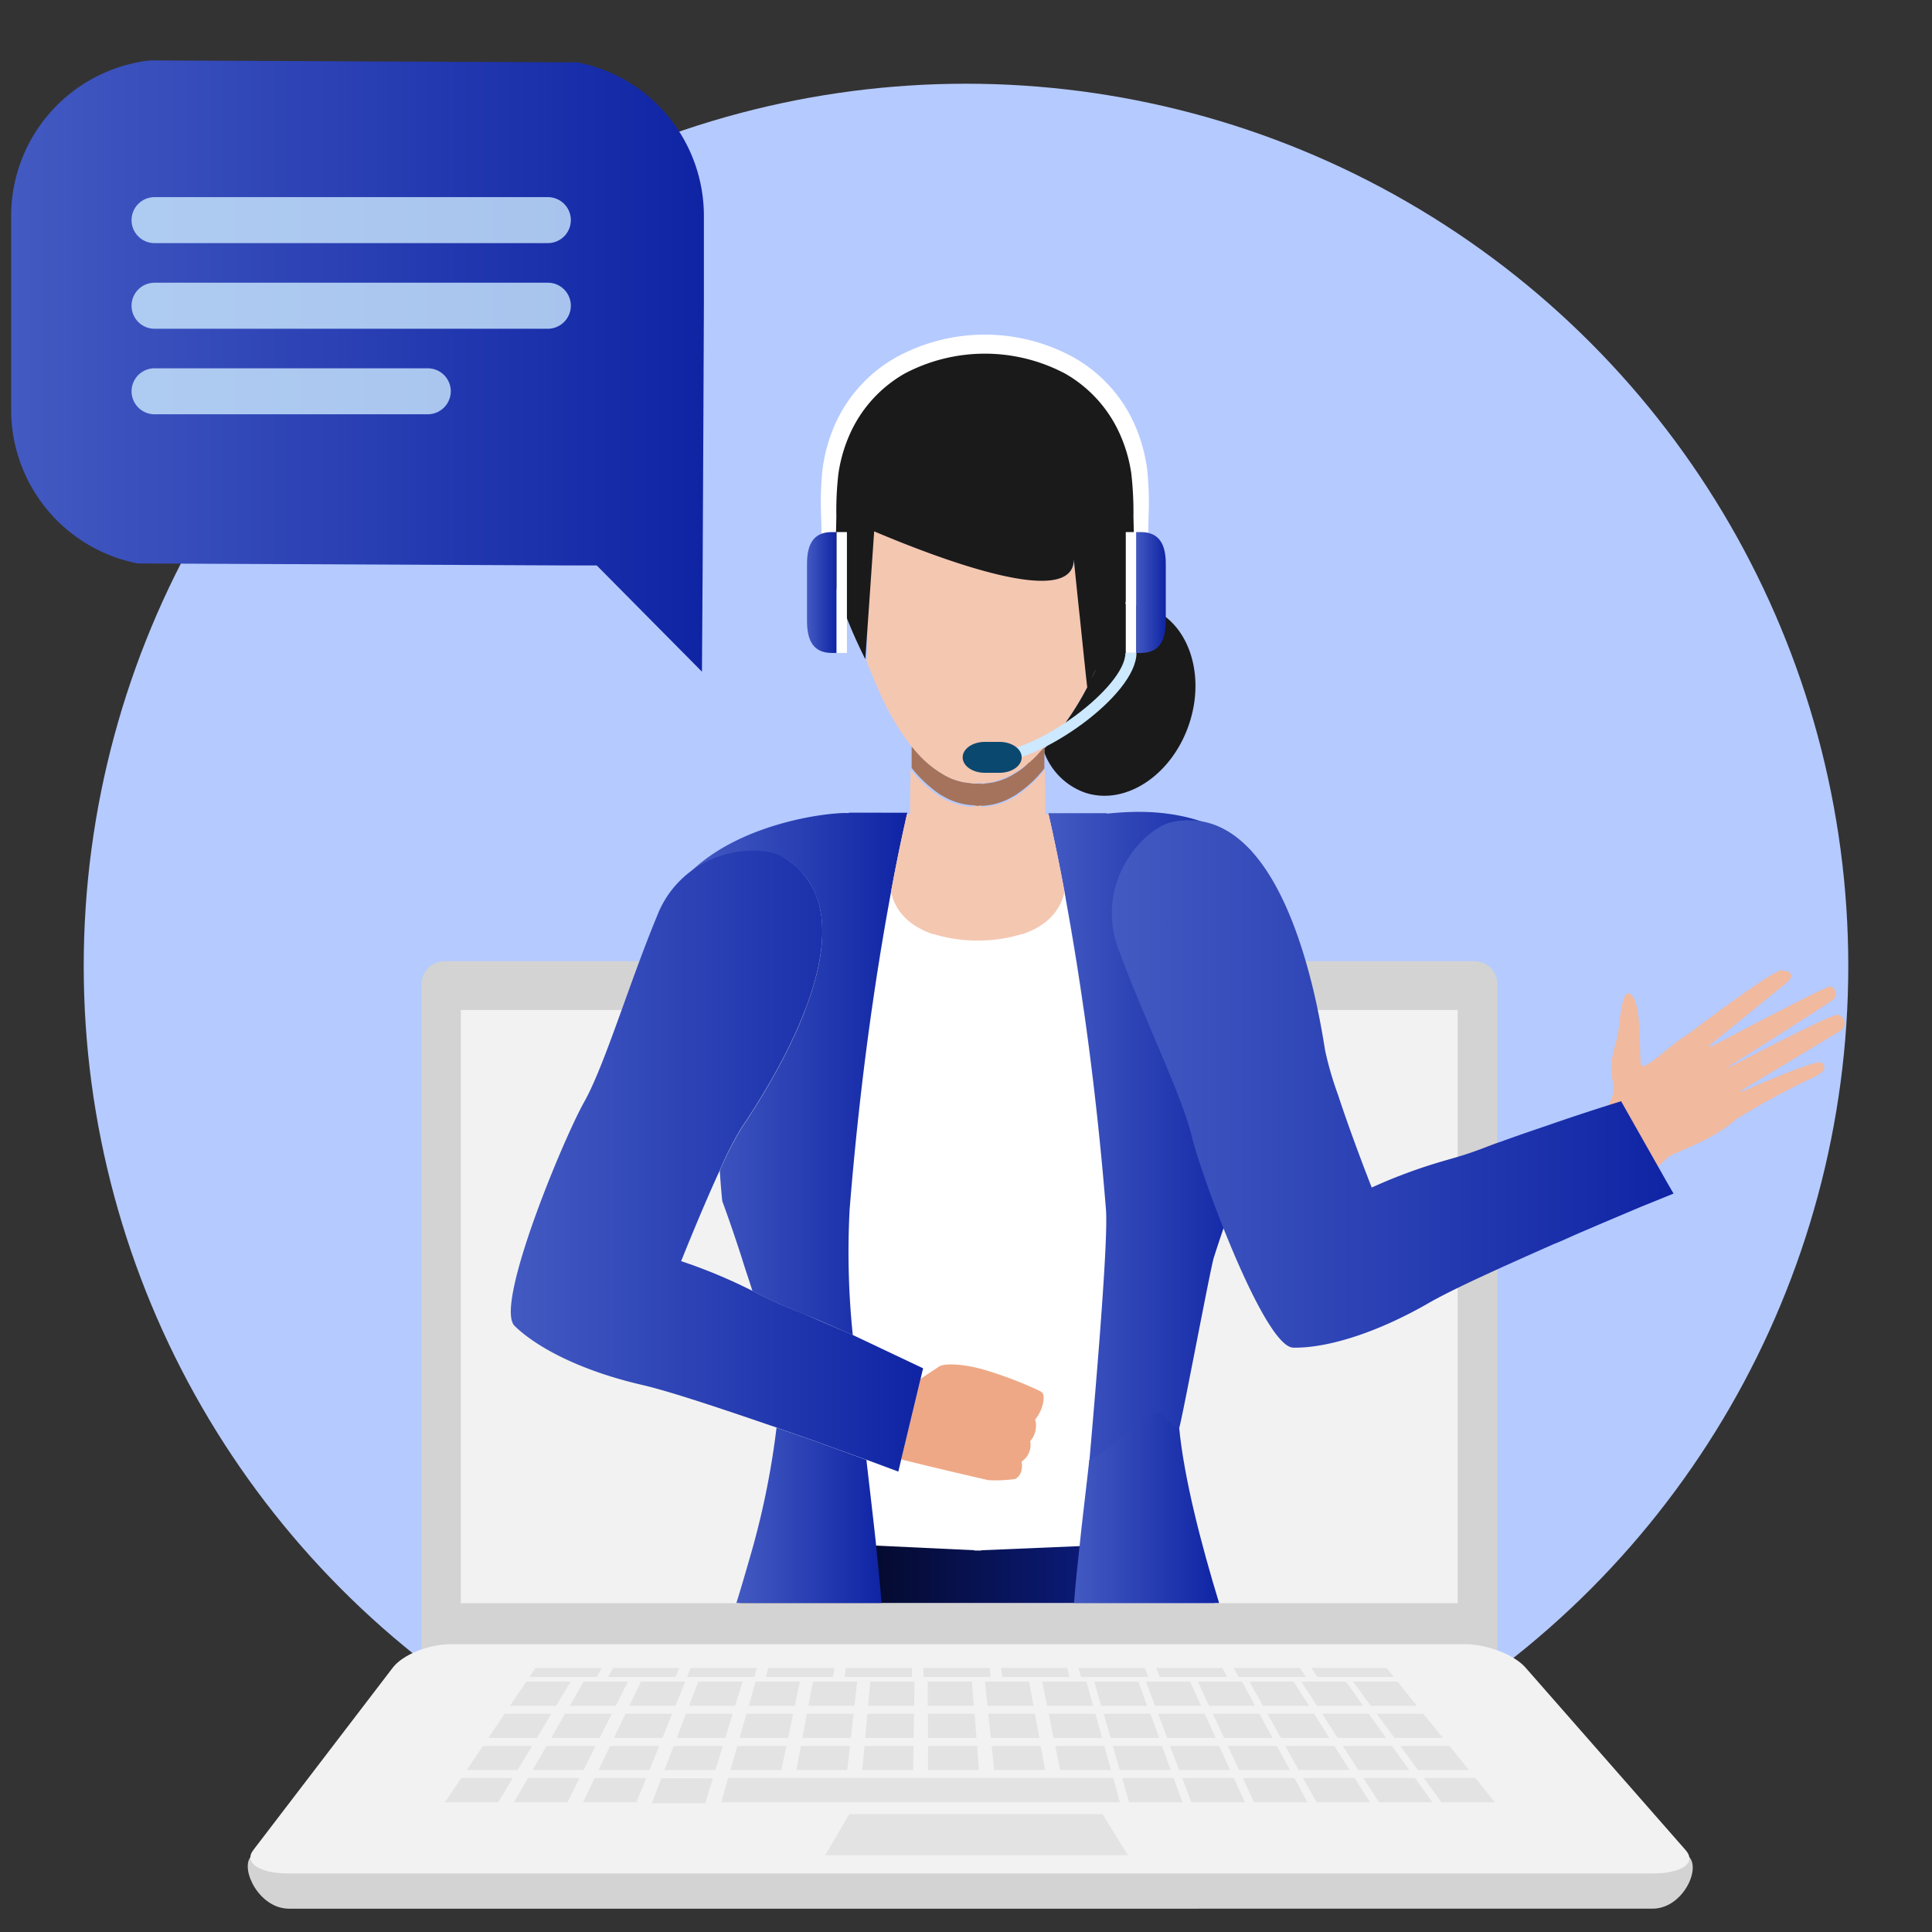 <svg id="layer1" data-name="layer1" xmlns="http://www.w3.org/2000/svg" xmlns:xlink="http://www.w3.org/1999/xlink" viewBox="0 0 300 300"><rect x="0" y="0" width="300" height="300" fill="#333333" stroke="none"/><defs><style>.cls-1{fill:#b5caff;}.cls-2{fill:#d3d3d3;}.cls-3{fill:#f2f2f2;}.cls-4{opacity:0.5;}.cls-5{fill:url(#gradation);}.cls-6{fill:#ffe3ca;}.cls-7{fill:#eebea7;}.cls-8{fill:#f1b99e;}.cls-9{fill:#ffbe55;}.cls-10{fill:#f4c7b1;}.cls-11{fill:#1a1a1a;}.cls-12{fill:#a5735b;}.cls-13{fill:#fff;}.cls-14{fill:url(#gradation_2);}.cls-15{fill:url(#gradation_3);}.cls-16{fill:url(#gradation_4);}.cls-17{fill:url(#gradation_5);}.cls-18{fill:url(#gradation_6);}.cls-19{fill:#eea886;}.cls-20{fill:url(#gradation_7);}.cls-21{fill:url(#gradation_8);}.cls-22{fill:url(#gradation_9);}.cls-23,.cls-26{fill:#cce9ff;}.cls-24{fill:#0b4870;}.cls-25{fill:url(#gradation_10);}.cls-26{isolation:isolate;opacity:0.8;}</style><linearGradient id="gradation" x1="114.89" y1="62.55" x2="188.59" y2="62.55" gradientTransform="matrix(1, 0, 0, -1, 0, 302)" gradientUnits="userSpaceOnUse"><stop offset="0"/><stop offset="1" stop-color="#0f24a4"/></linearGradient><linearGradient id="gradation_2" x1="162.78" y1="125.34" x2="194.39" y2="125.34" gradientTransform="matrix(1, 0, 0, -1, 0, 302)" gradientUnits="userSpaceOnUse"><stop offset="0" stop-color="#435ac2"/><stop offset="1" stop-color="#0f24a4"/></linearGradient><linearGradient id="gradation_3" x1="166.77" y1="67.87" x2="189.3" y2="67.87" xlink:href="#gradation_2"/><linearGradient id="gradation_4" x1="172.63" y1="133.71" x2="259.87" y2="133.71" xlink:href="#gradation_2"/><linearGradient id="gradation_5" x1="107.36" y1="135.25" x2="140.89" y2="135.25" xlink:href="#gradation_2"/><linearGradient id="gradation_6" x1="114.35" y1="66.7" x2="136.89" y2="66.7" xlink:href="#gradation_2"/><linearGradient id="gradation_7" x1="79.32" y1="121.7" x2="143.34" y2="121.7" xlink:href="#gradation_2"/><linearGradient id="gradation_8" x1="125.31" y1="209.99" x2="129.91" y2="209.99" xlink:href="#gradation_2"/><linearGradient id="gradation_9" x1="176.41" y1="209.99" x2="181.02" y2="209.99" xlink:href="#gradation_2"/><linearGradient id="gradation_10" x1="1.73" y1="245.16" x2="109.3" y2="245.16" xlink:href="#gradation_2"/></defs><circle class="cls-1" cx="150" cy="150" r="137"/><path class="cls-2" d="M232.46,257.28h-167V152.83a3.54,3.54,0,0,1,3.5-3.57H229a3.53,3.53,0,0,1,3.51,3.57h0V257.28Z"/><rect class="cls-3" x="71.56" y="156.83" width="154.79" height="92.11"/><path class="cls-2" d="M38.88,288.38c-1.53,2,1.4,8,6,8H256.59c4.6,0,7.5-6,5.74-8Z"/><path class="cls-3" d="M261.74,287.28c1.76,2-.55,3.63-5.14,3.63H44.88c-4.6,0-7.08-1.63-5.55-3.63Q50.18,273.11,61,258.94c1.53-2,5.55-3.63,9-3.63H227.49c3.42,0,7.63,1.62,9.39,3.63Q249.3,273.12,261.74,287.28Z"/><g class="cls-4"><path class="cls-2" d="M86.35,264.87H79.2l2.53-3.75H88.6Z"/><path class="cls-2" d="M95.62,264.87H88.47l2.16-3.75H97.5Z"/><path class="cls-2" d="M92.66,260.4H82.22l.94-1.4H93.44Z"/><path class="cls-2" d="M104.89,260.4H94.45l.75-1.4h10.28C105.25,259.56,105.13,259.84,104.89,260.4Z"/><path class="cls-2" d="M117.13,260.4H106.69c.22-.56.33-.84.56-1.4h10.28Z"/><path class="cls-2" d="M129.36,260.4H118.92l.38-1.4h10.28C129.49,259.56,129.45,259.84,129.36,260.4Z"/><path class="cls-2" d="M141.6,260.4H131.15c.08-.56.12-.84.19-1.4h10.28C141.61,259.56,141.61,259.84,141.6,260.4Z"/><path class="cls-2" d="M153.83,260.4H143.39V259h10.28C153.74,259.56,153.77,259.84,153.83,260.4Z"/><path class="cls-2" d="M166.07,260.4H155.63c-.08-.56-.12-.84-.19-1.4h10.28Z"/><path class="cls-2" d="M178.3,260.4H167.86l-.38-1.4h10.28C178,259.56,178.09,259.84,178.3,260.4Z"/><path class="cls-2" d="M190.54,260.4H180.1l-.57-1.4h10.28Z"/><path class="cls-2" d="M202.77,260.4H192.33l-.75-1.4h10.28Z"/><path class="cls-2" d="M216.43,260.4H204.57l-.95-1.4H215.3Z"/><path class="cls-2" d="M104.88,264.87H97.73l1.8-3.75h6.87Z"/><path class="cls-2" d="M114.15,264.87H107l1.43-3.75h6.87Z"/><path class="cls-2" d="M123.42,264.87h-7.15c.42-1.5.64-2.25,1.06-3.75h6.87Z"/><path class="cls-2" d="M132.68,264.87h-7.15l.7-3.75h6.87C132.93,262.62,132.85,263.37,132.68,264.87Z"/><path class="cls-2" d="M141.94,264.87H134.8c.13-1.5.2-2.26.33-3.75H142C142,262.62,142,263.37,141.94,264.87Z"/><path class="cls-2" d="M151.21,264.87h-7.15v-3.75h6.87C151,262.62,151.09,263.37,151.21,264.87Z"/><path class="cls-2" d="M160.48,264.87h-7.15c-.16-1.5-.23-2.25-.39-3.75h6.86C160.07,262.62,160.21,263.37,160.48,264.87Z"/><path class="cls-2" d="M169.74,264.87h-7.15c-.3-1.5-.45-2.25-.76-3.75h6.87C169.12,262.62,169.32,263.37,169.74,264.87Z"/><path class="cls-2" d="M83.36,269.86H75.84l2.52-3.75H85.6C84.71,267.61,84.25,268.36,83.36,269.86Z"/><path class="cls-2" d="M93.11,269.86H85.59l2.16-3.75H95Z"/><path class="cls-2" d="M102.86,269.86H95.34l1.8-3.75h7.24Z"/><path class="cls-2" d="M112.62,269.86h-7.53l1.43-3.75h7.24C113.31,267.61,113.07,268.36,112.62,269.86Z"/><path class="cls-2" d="M122.37,269.86h-7.52c.42-1.5.63-2.25,1.06-3.74h7.24Z"/><path class="cls-2" d="M132.12,269.86H124.6l.7-3.75h7.24C132.37,267.61,132.29,268.36,132.12,269.86Z"/><path class="cls-2" d="M141.87,269.86h-7.52c.13-1.5.2-2.25.34-3.75h7.23Z"/><path class="cls-2" d="M151.63,269.86H144.1v-3.75h7.24C151.44,267.61,151.5,268.36,151.63,269.86Z"/><path class="cls-2" d="M161.38,269.86h-7.52l-.4-3.75h7.24C161,267.61,161.11,268.36,161.38,269.86Z"/><path class="cls-2" d="M171.13,269.86H163.6l-.75-3.75h7.24C170.5,267.61,170.71,268.36,171.13,269.86Z"/><path class="cls-2" d="M80.37,274.85h-7.9L75,271.11h7.62C81.71,272.6,81.26,273.36,80.37,274.85Z"/><path class="cls-2" d="M90.6,274.85H82.71l2.16-3.74h7.62C91.73,272.61,91.36,273.36,90.6,274.85Z"/><path class="cls-2" d="M100.84,274.85h-7.9l1.8-3.74h7.62C101.75,272.61,101.45,273.36,100.84,274.85Z"/><path class="cls-2" d="M111.08,274.85h-7.9l1.43-3.74h7.62Z"/><path class="cls-2" d="M121.32,274.85h-7.89c.42-1.49.64-2.24,1.06-3.74h7.62C121.79,272.61,121.64,273.36,121.32,274.85Z"/><path class="cls-2" d="M131.56,274.85h-7.9l.7-3.74H132C131.81,272.61,131.73,273.36,131.56,274.85Z"/><path class="cls-2" d="M141.79,274.85H133.9c.14-1.49.2-2.24.34-3.74h7.61C141.83,272.61,141.82,273.36,141.79,274.85Z"/><path class="cls-2" d="M152,274.85h-7.9v-3.74h7.62C151.85,272.61,151.91,273.36,152,274.85Z"/><path class="cls-2" d="M162.28,274.85h-7.9c-.16-1.49-.24-2.24-.39-3.74h7.61C161.87,272.61,162,273.36,162.28,274.85Z"/><path class="cls-2" d="M172.51,274.85h-7.9l-.75-3.74h7.61C171.89,272.61,172.1,273.36,172.51,274.85Z"/><path class="cls-2" d="M77.37,279.85H69.1c1-1.5,1.52-2.25,2.52-3.75h8Z"/><path class="cls-2" d="M88.1,279.85H79.82L82,276.1h8Z"/><path class="cls-2" d="M98.82,279.85H90.55l1.8-3.75h8Z"/><path class="cls-2" d="M109.51,280h-8.28l1.47-3.87h8C110.22,277.65,110,278.42,109.51,280Z"/><path class="cls-2" d="M173.9,279.85H112c.42-1.5.64-2.25,1.06-3.75h59.8C173.28,277.6,173.49,278.35,173.9,279.85Z"/><path class="cls-2" d="M128.14,288.08h47l-3.95-6.38H131.88Z"/><path class="cls-2" d="M178.12,264.87H171l-1.08-3.75h6.86C177.3,262.61,177.57,263.37,178.12,264.87Z"/><path class="cls-2" d="M180,269.86h-7.53l-1.08-3.75h7.24Z"/><path class="cls-2" d="M181.78,274.85h-7.9c-.44-1.49-.65-2.24-1.09-3.74h7.62C181,272.61,181.23,273.36,181.78,274.85Z"/><path class="cls-2" d="M183.6,279.85h-8.27c-.44-1.5-.65-2.25-1.09-3.75h8C182.78,277.6,183.06,278.35,183.6,279.85Z"/><path class="cls-2" d="M186.5,264.87h-7.15c-.56-1.5-.85-2.25-1.41-3.75h6.86Z"/><path class="cls-2" d="M188.77,269.86h-7.52l-1.42-3.75h7.24Z"/><path class="cls-2" d="M191,274.85h-7.9c-.57-1.49-.85-2.24-1.42-3.74h7.62Z"/><path class="cls-2" d="M193.3,279.85H185l-1.42-3.75h8Z"/><path class="cls-2" d="M194.88,264.87h-7.14L186,261.12h6.87Z"/><path class="cls-2" d="M197.59,269.86h-7.52l-1.75-3.75h7.24Z"/><path class="cls-2" d="M200.3,274.85h-7.9l-1.75-3.74h7.62Z"/><path class="cls-2" d="M203,279.85h-8.28L193,276.1h8C201.79,277.6,202.19,278.35,203,279.85Z"/><path class="cls-2" d="M203.26,264.87h-7.14L194,261.12h6.86Z"/><path class="cls-2" d="M206.41,269.86h-7.52l-2.08-3.75h7.24Z"/><path class="cls-2" d="M209.56,274.85h-7.9c-.83-1.49-1.24-2.24-2.08-3.74h7.62Z"/><path class="cls-2" d="M212.71,279.85h-8.28c-.83-1.5-1.24-2.25-2.08-3.75h8Z"/><path class="cls-2" d="M211.65,264.87H204.5l-2.41-3.75H209Z"/><path class="cls-2" d="M215.23,269.86h-7.52l-2.41-3.75h7.24Z"/><path class="cls-2" d="M218.82,274.85h-7.9l-2.41-3.74h7.62Z"/><path class="cls-2" d="M222.41,279.85h-8.28l-2.41-3.75h8Z"/><path class="cls-2" d="M220,264.87h-7.15l-2.74-3.75H217Z"/><path class="cls-2" d="M224.05,269.86h-7.52l-2.74-3.75H221Z"/><path class="cls-2" d="M228.08,274.85h-7.9l-2.74-3.74h7.62Z"/><path class="cls-2" d="M232.11,279.85h-8.28l-2.73-3.75h8Z"/></g><path class="cls-5" d="M188.59,248.91h-73.7a50.21,50.21,0,0,1,1.43-5,6.82,6.82,0,0,1,.9-1.71,15.84,15.84,0,0,1,6.42-4.76,60,60,0,0,1,12.56-3.83q7.94-1.56,16-2.33l1.09-.1c6-.56,11.74-.87,16.39-1,6.4-.23,10.72-.18,10.72-.18s.35.55,1,1.66A107.54,107.54,0,0,1,188.59,248.91Z"/><path class="cls-6" d="M132.13,128.66a11.16,11.16,0,0,1-.73,2.66l.21-2.38C131.78,128.83,132,128.76,132.13,128.66Z"/><path class="cls-7" d="M171.17,125.12h0l-.17-.07C171.07,125.08,171.1,125.12,171.17,125.12Z"/><path class="cls-8" d="M246.81,175.38s4.55-4.23,3.65-7.39c-.77-2.69.39-5.7.68-7,.39-1.65.54-7,1.78-6.73,2.09.51,1.6,9.08,1.86,10.91s5.8-4.29,7.68-4.61,11.5,9.41,7.22,13.17-10.18,5.28-10.81,6.09a33.91,33.91,0,0,1-3.55,3Z"/><path class="cls-8" d="M261.25,161.25s13.88-10.63,15.39-10.57,2.05.85.8,1.9-13.11,10.67-13.11,10.67,18.53-9.83,19.79-10.05c.73-.13,1.29,1.28.67,1.9s-17.86,11.47-17.86,11.47,17.32-9.15,18.42-9a1.35,1.35,0,0,1,.42,2.48c-1.24.77-16.84,10.16-16.84,10.16s13-5.85,13.9-5.2c.53.41,1.28,1.3-2.13,2.7a121.84,121.84,0,0,0-10.82,5.9Z"/><path class="cls-9" d="M162.17,116v.94a2.19,2.19,0,0,1-.17-.49.13.13,0,0,1-.07-.14A2.34,2.34,0,0,1,162.17,116Z"/><path class="cls-7" d="M151.74,121.69a3.53,3.53,0,0,1-.46,0v-.07A1.77,1.77,0,0,0,151.74,121.69Z"/><path class="cls-7" d="M162.17,116v.28l-.17.17c-.39.42-.81.81-1.23,1.19-.17.14-.31.28-.49.42l.67-.66c.32-.32.63-.7,1-1.09A2.18,2.18,0,0,1,162.17,116Z"/><path class="cls-10" d="M170.19,103.87A45.81,45.81,0,0,1,163.26,115c-.35.42-.74.84-1.09,1.19V116a2.34,2.34,0,0,0-.24.31c-.35.39-.66.77-1,1.09l-.67.66a.91.91,0,0,0-.21.18,1,1,0,0,1-.31.24,7,7,0,0,1-.88.67,10.24,10.24,0,0,1-1.12.73l-.28.18a9.48,9.48,0,0,1-1,.52,5.87,5.87,0,0,1-1,.42h0c-.28.07-.49.17-.74.24a.38.38,0,0,1-.21.07c-.24.07-.48.13-.73.18h-.28l-.56.11a2.62,2.62,0,0,1-.56,0,2,2,0,0,1-.49,0h0a.08.08,0,0,1-.11,0,1.7,1.7,0,0,1-.45,0v.07a5.08,5.08,0,0,1-.67-.07l-.77-.1-.46-.07a2.17,2.17,0,0,1-.42-.11,8.88,8.88,0,0,1-2.16-.84,5.51,5.51,0,0,1-.67-.38,15.93,15.93,0,0,1-3.43-2.8c-.42-.42-.81-.91-1.23-1.4a40.2,40.2,0,0,1-5.21-9c-.7-1.58-1.34-3.12-1.89-4.59.87,1.72-.65-14.29-.3-13.72-4.76-9.11,0-1.61,1.67-6.13,10.53,4.45,31,12.12,31,4.34,0,0,.45,4.73,1,9.63.42,4,.88,8.19,1.09,9.77C168.83,106.25,169.38,105.37,170.19,103.87Z"/><path class="cls-7" d="M151.74,121.69a3.53,3.53,0,0,1-.46,0v-.07A1.77,1.77,0,0,0,151.74,121.69Z"/><path class="cls-7" d="M162.17,116v.28l-.17.17c-.39.42-.81.81-1.23,1.19-.17.14-.31.28-.49.42l.67-.66c.32-.32.63-.7,1-1.09A2.18,2.18,0,0,1,162.17,116Z"/><path class="cls-11" d="M134.37,102.36c-2.8-5.53-7.31-16.1-6.51-26.12h0c-1.26-8.3,9.07-23.25,24.83-22.48,15.75-.77,26.08,14.18,24.82,22.48h0c.48,6.06-1,12.29-2.8,17.51a9.3,9.3,0,0,1,3.39.49c6.27,2.07,9.21,10.22,6.55,18.17s-9.87,12.74-16.14,10.68a10.48,10.48,0,0,1-6.34-6.2v-.66c.35-.35.74-.77,1.09-1.19a45.56,45.56,0,0,0,6.93-11.17,17.47,17.47,0,0,0-1.3,3.35c-.21-1.57-.73-6.71-1.15-10.74-.53-4.9-1-9.63-1-9.63,0,7.78-20.48.11-31-4.34Z"/><path class="cls-12" d="M162.17,116v3.32a18.55,18.55,0,0,1-3.08,3.12c-.35.28-.7.52-1.05.77a5.13,5.13,0,0,1-.84.52h0a10.17,10.17,0,0,1-4.8,1.4h-.81a.66.66,0,0,1-.28,0v-3.4a1.77,1.77,0,0,0,.46,0,.07.07,0,0,0,.1,0h.49a3.7,3.7,0,0,0,.66-.07l.78-.1a3.5,3.5,0,0,1,.45-.07,2.17,2.17,0,0,0,.42-.11,8.8,8.8,0,0,0,2.17-.84,5.38,5.38,0,0,0,.66-.38,9.61,9.61,0,0,0,2.24-1.72.93.93,0,0,0,.32-.24.91.91,0,0,1,.21-.18l.67-.66c.31-.32.63-.7,1-1.09A2,2,0,0,1,162.17,116Z"/><path class="cls-13" d="M151.29,146v94.77l16.35-.69,13.44-.6-1.36-16.56-1.51-18.52c-2.17.91-4.62,2-7,3a126.13,126.13,0,0,0,.49-19.53c-1.64-20.45-4.2-37.11-6.19-48h0a21.62,21.62,0,0,0-.56-6.61c-.07-.46-.18-.91-.28-1.33s-.25-1-.39-1.4-.21-.7-.31-1-.18-.49-.25-.7a24.38,24.38,0,0,0-.91-2.52h-.07c.28,1.26,1.26,5.46,2.49,12.07h0c-.81,3.5-3.36,5.46-6.52,6.55h-.14a22.76,22.76,0,0,1-7,1A.89.89,0,0,1,151.29,146Z"/><path class="cls-14" d="M188.64,175.43a52.8,52.8,0,0,1,3.22,6.37c-.17,3-.38,4.76-.38,4.76s-1.3,3.4-3,8.72c-.46,1.33-4.87,24.86-5.36,26.4-.1.28-.17.59-.28.88-1.61.8-1.25-.6-4.05.52-.84.35-1.75.7-2.7,1.12-.14.07-.31.14-.56.24s-.56.21-.84.35c-1.78.77-3.71,1.61-5.56,2.46.62-7.32,3-33.89,2.61-39.39-1.64-20.45-4.2-37.11-6.19-48h0c-.11-.53-.18-1-.28-1.51h0c-1.23-6.62-2.21-10.82-2.49-12.08h9.07v.07c2.52-.18,14.41-1.85,22.54,5.89-4.49-1.93-10.43-.19-12.42,1a10.66,10.66,0,0,0-2.21,1.68,11.14,11.14,0,0,0-2.45,3.33C171.49,150.22,186.19,171.72,188.64,175.43Z"/><path class="cls-15" d="M189.3,248.91H166.77c.23-2.87.53-5.85.87-8.88.33-3.26.74-6.58,1.12-9.9l.39-3.44h0c2.74-1,6.34-5.65,10.28-7.21l.28-.1c1.12-.39,2.24,2.73,3.39,2.31C183.85,229.5,186.49,239.71,189.3,248.91Z"/><path class="cls-10" d="M151.29,125.05v21h.35a23.06,23.06,0,0,0,7-1h.15c3.15-1.09,5.71-3.05,6.51-6.55h0c-1.22-6.61-2.2-10.82-2.49-12.08h-.49v-1.85c0-1.26,0-2.45-.07-3.61v-1.47a18.94,18.94,0,0,1-3.08,3.12,6.82,6.82,0,0,1-1,.77,7.31,7.31,0,0,1-.84.52h0a10.08,10.08,0,0,1-5.08,1.4A6.3,6.3,0,0,1,151.29,125.05Z"/><path class="cls-16" d="M251.73,171l.81,1.44h0l6.33,11.18,1,1.72-4.94,2c-2.74,1.16-6.39,2.69-10.34,4.4-1.09.48-2.17,1-3.3,1.43-7.68,3.41-15.77,7-19.82,9.38-8.83,5-16.18,6.81-20.66,6.71s-14.23-26.49-15.75-32.81-7.27-17.91-11.36-29a15.6,15.6,0,0,1,.3-12c2-4.46,5.69-7.34,8-7.8a10,10,0,0,1,2.77-.27,11.15,11.15,0,0,1,4,.77c12.43,4.84,16.28,30.6,17,35a52.79,52.79,0,0,0,2,6.86c2.13,6.52,5.23,14.39,5.23,14.39a81.32,81.32,0,0,1,11.2-4.14c1.73-.51,3.36-.92,6.18-2,.84-.32,1.75-.68,2.73-1,2.21-.81,4.75-1.68,7.18-2.5C246.21,172.69,251.73,171,251.73,171Z"/><path class="cls-12" d="M152.37,121.65v3.4a.66.66,0,0,1-.28,0h-.81a10.17,10.17,0,0,1-4.8-1.4h0a5.13,5.13,0,0,1-.84-.52c-.35-.24-.69-.49-1-.77a18.94,18.94,0,0,1-3.08-3.12v-3.32c.42.49.81,1,1.22,1.4a16,16,0,0,0,3.44,2.8,5.38,5.38,0,0,0,.66.38,8.8,8.8,0,0,0,2.17.84,2.17,2.17,0,0,0,.42.11l.46.07.77.1a5.08,5.08,0,0,0,.67.07,3.38,3.38,0,0,0,.45,0,.08.08,0,0,0,.11,0h0A2,2,0,0,0,152.37,121.65Z"/><path class="cls-13" d="M152.37,146v94.77L136,240l-13.44-.6,1.36-16.56,1.51-18.52c2.17.91,4.62,2,7,3a126.13,126.13,0,0,1-.5-19.53c1.65-20.45,4.2-37.11,6.2-48h0a21.31,21.31,0,0,1,.56-6.61,12.09,12.09,0,0,1,.28-1.33c.14-.49.24-.95.38-1.4s.21-.7.32-1,.17-.49.24-.7a24.43,24.43,0,0,1,.92-2.52h.06c-.28,1.26-1.26,5.46-2.48,12.07h0c.8,3.5,3.36,5.46,6.51,6.55h.14a23.06,23.06,0,0,0,7,1A.89.89,0,0,0,152.37,146Z"/><path class="cls-17" d="M140.89,126.2c-.28,1.27-1.27,5.47-2.49,12.08h0c-.1.49-.17,1-.28,1.5h0c-2,10.89-4.55,27.55-6.19,48a124.89,124.89,0,0,0,.49,19.53c-2.35-1-4.8-2.13-7-3l-2.7-1.11a60.35,60.35,0,0,1-5.88-2.74c-.1-.28-.18-.59-.28-.87-.49-1.54-1-3-1.4-4.34-1.72-5.32-3-8.72-3-8.72s-.21-1.78-.39-4.76A52.14,52.14,0,0,1,115,175.4c2.44-3.71,17.15-25.21,11.34-37.22a11.09,11.09,0,0,0-2.45-3.32,10.7,10.7,0,0,0-2.21-1.69c-2-1.22-9.85.17-14.32,2.09,8.12-7.74,21.92-9.19,24.44-9v-.07Z"/><path class="cls-18" d="M136.89,248.91H114.35c.68-2.21,1.35-4.48,2-6.75a125.57,125.57,0,0,0,4.23-20.48c1.14.42,2.27.8,3.4,1.19,4.06,1.43,7.76,2.8,10.56,3.82.25,2.29.53,4.6.79,6.88s.5,4.33.72,6.46C136.35,243.06,136.65,246,136.89,248.91Z"/><path class="cls-10" d="M152.37,125.05v21H152a23.06,23.06,0,0,1-7-1h-.14c-3.15-1.09-5.71-3.05-6.51-6.55h0c1.22-6.61,2.2-10.82,2.48-12.08h.49v-1.85c0-1.26,0-2.45.07-3.61v-1.47a18.55,18.55,0,0,0,3.08,3.12,7.07,7.07,0,0,0,1,.77,7.31,7.31,0,0,0,.84.52h0a10.08,10.08,0,0,0,5.08,1.4A7,7,0,0,0,152.37,125.05Z"/><path class="cls-19" d="M162,217.72a6.05,6.05,0,0,1-1.26,2.7,3.61,3.61,0,0,1-.77,3.36,3.14,3.14,0,0,1-1.33,3.18s.42,1.89-1,2.7a22.26,22.26,0,0,1-4.16.18c-1.41-.32-7.95-1.82-13.55-3.23l3-12.5h0l2.91-1.93c.95-.56,4.17-.38,7.49.67a60.88,60.88,0,0,1,7.84,3C161.72,216.11,162.24,216.22,162,217.72Z"/><path class="cls-20" d="M143.34,212.47l-.39,1.61h0l-3,12.5-.46,1.93s-1.93-.73-5-1.86c-2.8-1-6.51-2.38-10.57-3.81-1.12-.39-2.24-.77-3.39-1.19-8-2.74-16.35-5.57-20.91-6.62-9.91-2.31-16.49-6-19.71-9.14s7.6-29.09,10.79-34.76,6.85-18.07,11.37-29a15.65,15.65,0,0,1,8.44-8.71c4.48-1.93,9.17-1.51,11.17-.29a12.18,12.18,0,0,1,4.65,5c5.82,12-8.89,33.51-11.34,37.22a50.69,50.69,0,0,0-3.22,6.37c-2.87,6.23-6,14.11-6,14.11a82.58,82.58,0,0,1,11,4.58,60.35,60.35,0,0,0,5.88,2.74c.84.35,1.75.69,2.7,1.11,2.17.92,4.62,2,7,3Z"/><path class="cls-13" d="M176.33,93.94,176,80.22a53.28,53.28,0,0,0-.33-6.68,23.08,23.08,0,0,0-1.81-6.21A20.32,20.32,0,0,0,165.37,58a26.64,26.64,0,0,0-24.88,0A20.32,20.32,0,0,0,132,67.33a23.3,23.3,0,0,0-1.81,6.21,49.73,49.73,0,0,0-.32,6.68l-.31,13.72H127.8l-.29-13.72a49.6,49.6,0,0,1,.17-7,25.75,25.75,0,0,1,1.84-7,22.42,22.42,0,0,1,9.55-10.69,28.65,28.65,0,0,1,27.7,0,22.37,22.37,0,0,1,9.55,10.69,25.67,25.67,0,0,1,1.85,7,51.15,51.15,0,0,1,.18,7l-.3,13.72Z"/><path class="cls-21" d="M129.17,101.39c-3.08,0-3.86-2.22-3.86-5V87.57c0-2.73.78-4.95,3.86-4.95h.74v18.77Z"/><rect class="cls-13" x="129.91" y="82.62" width="1.6" height="18.77"/><path class="cls-22" d="M177.14,101.39c3.09,0,3.88-2.22,3.88-5V87.57c0-2.73-.79-4.95-3.88-4.95h-.73v18.77Z"/><rect class="cls-13" x="174.81" y="82.62" width="1.6" height="18.77"/><path class="cls-23" d="M154.07,118.49v-1.72c7.12,0,20.68-10.12,20.68-15.38h1.72C176.47,108,161.47,118.49,154.07,118.49Z"/><path class="cls-24" d="M155.21,120h-2.29c-1.9,0-3.44-1.07-3.44-2.4s1.54-2.4,3.44-2.4h2.29c1.9,0,3.44,1.07,3.44,2.4S157.11,120,155.21,120Z"/><path class="cls-25" d="M109.3,33.53V47.12l-.08,18.45-.11,22.29L109,104.3,92.66,87.8h-5l-66.28-.31A24.32,24.32,0,0,1,1.73,63.62V33.53A24.32,24.32,0,0,1,23.29,9.38l66.44.31A24.3,24.3,0,0,1,109.3,33.53Z"/><path class="cls-26" d="M88.64,34.18a3.57,3.57,0,0,1-3.57,3.57H24a3.56,3.56,0,0,1-3.57-3.55v0h0A3.57,3.57,0,0,1,24,30.61H85.07A3.57,3.57,0,0,1,88.64,34.18Z"/><path class="cls-26" d="M88.64,47.47a3.59,3.59,0,0,1-3.57,3.58H24a3.57,3.57,0,0,1-3.57-3.57h0A3.57,3.57,0,0,1,24,43.9H85.07A3.57,3.57,0,0,1,88.64,47.47Z"/><path class="cls-26" d="M70,60.76a3.59,3.59,0,0,1-3.58,3.57H24a3.57,3.57,0,0,1,0-7.14H66.4A3.58,3.58,0,0,1,70,60.75Z"/></svg>